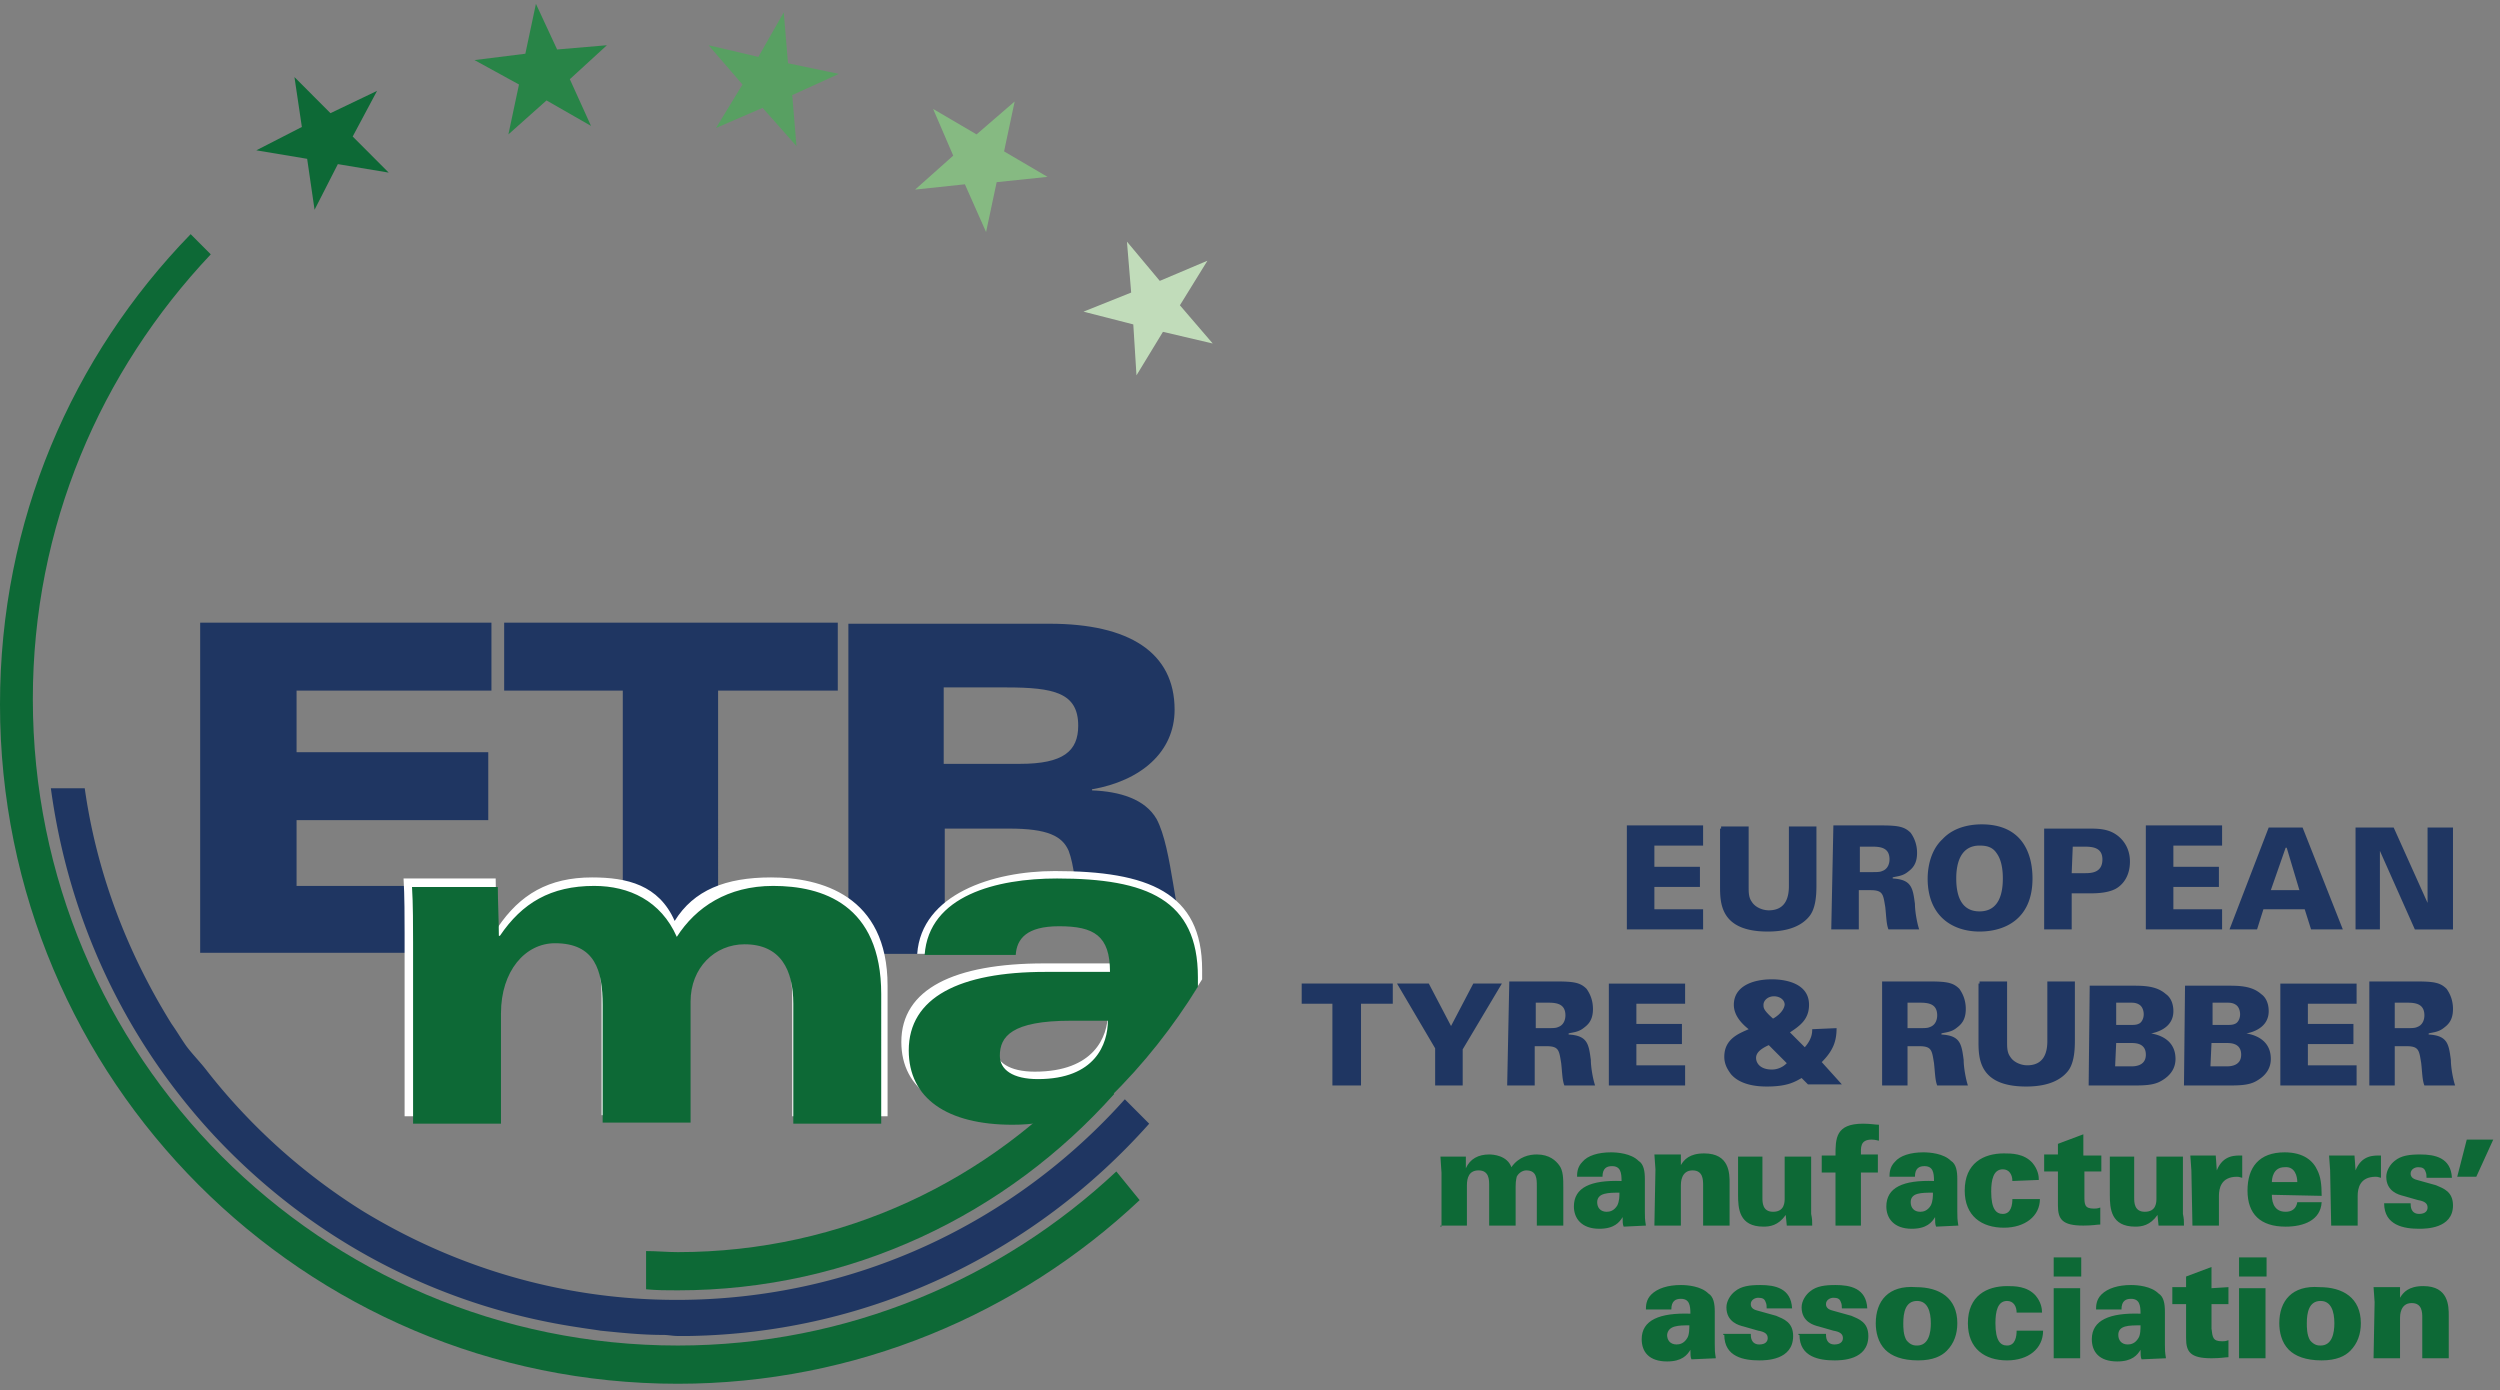 <svg width="232" height="129" viewBox="0 0 232 129" fill="none" xmlns="http://www.w3.org/2000/svg"><rect x="0" y="0" width="232" height="129" fill="#808080" stroke="none"/><path d="M100.058 67.339c0 2.364-1.376 3.546-5.406 3.546h-7.076v-7.092h5.799c4.423 0 6.683.492 6.683 3.546zm8.945-1.478c0-5.32-4.227-7.979-11.599-7.979H78.73v30.635h8.944V76.894h5.995c3.539 0 4.915.69 5.505 2.068.491 1.28.688 3.448.884 5.516l5.308.887-.098 3.054h5.012c-1.277-3.153-1.474-9.654-2.948-12.412-1.081-1.872-3.44-2.561-5.996-2.66v-.098c4.521-.788 7.667-3.448 7.667-7.388zm-31.256-1.773v-6.304H46.786v6.304h11.008v24.33h7.568V87.04h1.278V64.088h11.107zm-59.17 24.331h26.636v-6.206H27.521v-6.107h17.79v-6.304h-17.79v-5.714h18.085v-6.304h-27.03v30.635z" fill="#1F3662"/><path d="M37.547 103.589h8.846V93.344c0-3.94 2.26-6.501 5.012-6.501 3.735 0 4.423 2.56 4.423 5.713v10.934h8.158V92.26c0-3.152 2.261-5.319 5.013-5.319 3.342 0 4.522 2.364 4.522 5.516v11.132h8.846V91.472c0-8.372-6.193-10.047-10.812-10.047-4.227 0-7.176 1.182-8.945 4.039-1.474-3.35-4.423-4.039-7.666-4.039-4.03 0-6.684 1.576-8.748 4.63h-.098c0-1.28-.099-3.35-.099-4.531h-8.55c.098 1.477.098 3.841.098 5.122v16.943zm65.263-9.555c0 2.167-1.277 5.417-6.782 5.417-2.358 0-3.636-.886-3.636-2.167 0-1.773 1.18-3.25 6.978-3.25h3.44zm8.748-3.153v-.886c0-7.19-5.013-9.161-13.662-9.161-5.8 0-12.385 2.167-12.778 7.683h8.846c.099-1.477 1.082-3.349 4.129-3.349 3.341 0 5.012.887 5.012 4.236h-6.192c-8.355 0-13.269 2.364-13.269 7.29 0 4.432 3.735 6.894 10.026 6.894 3.833 0 7.568-.985 9.632-4.235l-1.081.59c0 .493.884.592.983 1.183 3.047-3.054 6.094-6.6 8.354-10.245z" fill="#fff"/><path d="M38.333 104.278h8.158V94.034c0-3.94 2.26-6.502 5.012-6.502 3.735 0 4.423 2.562 4.423 5.714v10.934h8.159V92.95c0-3.152 2.26-5.32 5.012-5.32 3.342 0 4.522 2.365 4.522 5.517v11.131h8.158V92.261c0-8.373-5.505-10.048-10.026-10.048-4.226 0-7.175 1.97-8.944 4.728-1.475-3.349-4.423-4.728-7.667-4.728-4.03 0-6.684 1.576-8.748 4.63h-.098c0-1.28-.098-3.35-.098-4.531h-7.962c.099 1.477.099 3.841.099 5.122v16.844zm64.477-9.555c0 2.167-1.179 5.418-6.487 5.418-2.359 0-3.538-.887-3.538-2.167 0-1.773 1.081-3.25 6.585-3.25h3.44zm8.355-3.152v-.886c0-7.191-4.718-9.161-13.073-9.161-5.602 0-11.892 1.576-12.286 7.092h8.453c.099-1.478.983-2.66 4.03-2.66 3.244 0 4.718.887 4.718 4.236h-5.996c-7.961 0-12.679 2.364-12.679 7.29 0 4.432 3.538 6.895 9.632 6.895 3.539 0 7.176-.985 9.141-4.236l-1.081.591c0 .493.885.591.885 1.182 3.243-3.152 5.995-6.698 8.256-10.343z" fill="#0D6936"/><path d="M103.4 101.52l-2.064-2.561c-9.436 10.54-23.098 17.238-38.431 17.238-.983 0-1.966-.098-2.949-.098v3.546c.983.098 1.966.098 2.949.098 16.12 0 30.568-7.092 40.495-18.223zM30.666 10.502l-3.341-3.35.688 4.63-4.227 2.168 4.718.788.688 4.728 2.162-4.236 4.718.788-3.342-3.349 2.261-4.236-4.325 2.069z" fill="#0D6936"/><path d="M51.7 4.592L49.734.356l-.982 4.63-4.718.59 4.128 2.266-.983 4.63 3.538-3.152 4.129 2.364L52.88 7.35l3.44-3.152-4.62.394z" fill="#288447"/><path d="M73.127 5.872l-.393-4.728-2.359 4.137-4.62-1.083 3.146 3.644-2.458 4.039 4.325-1.872 3.145 3.547-.393-4.729 4.325-1.97-4.718-.985z" fill="#58A062"/><path d="M93.178 14.048l.983-4.63-3.538 3.054-4.03-2.364 1.867 4.334-3.538 3.152 4.62-.492 1.965 4.432.983-4.63 4.718-.492-4.03-2.364z" fill="#86BA82"/><path d="M109.495 28.331l2.555-4.137-4.423 1.872-3.047-3.645.393 4.728-4.423 1.773 4.62 1.183.295 4.728 2.457-4.039 4.62 1.084-3.047-3.547z" fill="#C1DCBA"/><path d="M106.644 104.278l-2.26-2.265C94.162 113.439 79.32 120.63 62.807 120.63c-10.713 0-20.64-3.054-29.192-8.274a56.262 56.262 0 01-14.35-12.904c-.59-.788-1.376-1.576-1.966-2.365-.491-.69-.884-1.379-1.376-2.068-4.226-6.797-6.978-14.185-8.06-21.868H4.719c1.573 11.623 6.487 22.853 15.038 32.112 9.338 10.048 21.33 16.056 34.009 17.928.59.099 1.376.197 1.965.296 1.966.197 3.834.394 5.8.394.491 0 .884.098 1.376.098h1.081c17.004-.295 32.14-7.88 42.657-19.701z" fill="#1F3662"/><path d="M103.597 108.711c-10.615 9.949-24.965 16.154-40.692 16.154-33.123 0-59.858-26.891-59.858-59.989 0-16.056 6.29-30.438 16.513-41.273l-1.868-1.872C6.684 33.06 0 48.328 0 65.37c0 34.87 28.21 63.043 62.905 63.043 16.513 0 31.65-6.502 42.854-17.042l-2.162-2.659zm30.076 5.023h2.457v-3.743c0-.69.197-1.379 1.081-1.379.983 0 .983.886.983 1.379v3.743h2.457v-3.645c0-.591.099-.788.099-.886.196-.394.589-.591.884-.591.983 0 .983.788.983 1.477v3.645h2.457v-3.546c0-.788 0-1.576-.393-2.069-.295-.394-.884-.985-2.064-.985-.688 0-1.671.197-2.359 1.182-.393-1.083-1.671-1.182-2.064-1.182-.983 0-1.769.394-2.162 1.281v-1.084h-2.359c0 .197.098 1.379.098 1.478v5.024h-.098v-.099zm16.611-3.054c0 .296 0 .788-.197 1.182-.295.493-.688.592-.983.592-.59 0-.885-.395-.885-.887 0-.887 1.082-.887 2.065-.887zm2.457 3.054c-.098-.591-.098-.788-.098-1.28V109.4c0-.69-.099-1.379-.59-1.675-.688-.689-1.966-.788-2.556-.788-1.179 0-2.162.296-2.654.887-.491.492-.491 1.083-.491 1.379h2.359c0-.788.393-.985.885-.985.786 0 .884.591.884 1.379-2.85-.099-4.423.591-4.423 2.364 0 1.084.688 2.069 2.359 2.069 1.376 0 1.868-.591 2.162-1.084 0 .394 0 .69.099.887l2.064-.099zm.787 0h2.457v-3.743c0-.197 0-1.379 1.081-1.379.983 0 .983.886.983 1.379v3.743h2.457v-3.94c0-.887 0-2.758-2.359-2.758-1.376 0-1.867.591-2.162 1.083v-.985h-2.457l.098 1.379-.098 5.221zm7.764-6.501v3.644c0 1.281.099 2.955 2.359 2.955.59 0 1.376-.098 2.064-1.083l.099.985h2.359c0-.493-.001-.591-.099-1.084v-5.319h-2.457v3.842c0 .394 0 1.28-1.081 1.28-.983 0-.983-.886-.983-1.28v-3.842h-2.261v-.098zm13.073-2.857c-.295 0-.787-.098-1.475-.098-2.555 0-2.555 1.379-2.555 2.955h-1.278v1.576h1.278v4.925h2.359v-4.925h1.572v-1.675h-1.572c0-.591-.099-1.379.982-1.379.394 0 .59.099.689.099v-1.478zm5.012 6.304c0 .296 0 .788-.196 1.182-.295.493-.688.592-.983.592-.59 0-.885-.395-.885-.887 0-.887.983-.887 2.064-.887zm2.359 3.054c-.098-.591-.098-.788-.098-1.28V109.4c0-.69-.098-1.379-.59-1.675-.688-.689-1.966-.788-2.555-.788-1.18 0-2.163.296-2.654.887-.492.492-.492 1.083-.492 1.379h2.359c0-.788.393-.985.885-.985.786 0 .885.591.885 1.379-2.851-.099-4.424.591-4.424 2.364 0 1.084.689 2.069 2.359 2.069 1.376 0 1.868-.591 2.163-1.084 0 .394 0 .69.098.887l2.064-.099zm7.47-4.236c0-.394-.098-.985-.59-1.576-.786-.886-1.965-.886-2.653-.886-1.868 0-3.637.886-3.637 3.448 0 2.364 1.573 3.447 3.637 3.447 1.965 0 3.341-1.083 3.341-2.659h-2.555c0 .492-.098 1.379-.885 1.379-.589 0-1.081-.394-1.081-2.069 0-1.084.197-2.069 1.081-2.069.59 0 .885.493.885 1.084l2.457-.099zm4.128-2.265v-1.97l-2.358.886v.985h-1.278v1.576h1.278v3.152c0 1.281.393 1.872 2.358 1.872.885 0 1.278-.098 1.573-.098v-1.576c-.295.098-.393.098-.59.098-.884 0-.884-.394-.884-1.182v-2.266h1.572v-1.477h-1.671zm2.458 0v3.644c0 1.281.098 2.955 2.359 2.955.59 0 1.376-.098 2.064-1.083l.098.985h2.359c0-.493 0-.591-.098-1.084v-5.319h-2.457v3.842c0 .394 0 1.28-1.081 1.28-.983 0-.983-.886-.983-1.28v-3.842h-2.261v-.098zm7.666 6.501h2.458v-2.758c0-.69.196-1.773 1.67-1.773.099 0 .197 0 .492.098v-2.068c-.59 0-1.769-.099-2.359 1.379l-.098-1.379h-2.359l.098 1.379.098 5.122zm9.731-4.039h-2.359c0-.295.098-1.379 1.179-1.379.983-.098 1.18.887 1.18 1.379zm2.261 1.281c0-1.084-.099-1.773-.394-2.364-.393-.887-1.277-1.675-3.047-1.675-2.358 0-3.44 1.379-3.44 3.546 0 2.168 1.18 3.35 3.539 3.35 1.671 0 3.243-.591 3.342-2.266h-2.261c-.098.591-.491.886-1.081.886-1.278 0-1.278-1.28-1.278-1.576l4.62.099zm.884 2.758h2.458v-2.758c0-.69.196-1.773 1.67-1.773.099 0 .197 0 .492.098v-2.068c-.59 0-1.769-.099-2.359 1.379l-.098-1.379h-2.359l.098 1.379.098 5.122zm12.581-7.979l-.884 3.448h1.769l1.573-3.448h-2.458zm-7.667 5.91c0 2.069 1.868 2.365 3.244 2.365.59 0 3.145 0 3.145-2.168 0-1.28-.884-1.576-1.573-1.871l-1.769-.493c-.393-.098-.589-.295-.589-.591 0-.394.393-.591.688-.591.393 0 .589.099.688.394.098.197.098.394.098.591h2.359c-.098-1.871-1.573-2.167-2.949-2.167-.983 0-1.769.099-2.359.591-.393.296-.786.887-.786 1.478 0 1.379 1.179 1.674 1.572 1.773l1.377.394c.589.098.884.295.884.689 0 .296-.196.592-.786.592-.393 0-.59-.197-.688-.394-.098-.198-.098-.493-.098-.592h-2.458z" fill="#0D6936"/><path d="M218.496 86.251h2.359v-7.289l3.244 7.29h3.538v-9.457h-2.359v6.994l-3.145-6.994h-3.538v9.456h-.099zm-7.764-3.644l1.376-3.94h.098l1.179 3.94h-2.653zm-3.834 3.644h2.556l.59-1.871h3.833l.59 1.871h2.948l-3.735-9.456h-3.145l-3.637 9.456zm-7.863 0h7.175V84.38h-4.521v-2.07h4.226v-1.87h-4.226v-1.97h4.521v-1.872h-7.077v9.653h-.098zm-6.684-7.683h1.082c.786 0 1.671.099 1.671 1.182 0 1.28-1.082 1.28-1.671 1.28h-1.18l.098-2.462zm-2.653 7.683h2.555v-3.349h1.671c.492 0 1.573 0 2.359-.394.393-.197 1.376-.886 1.376-2.56 0-1.183-.59-2.07-1.376-2.562-.786-.492-1.671-.492-2.457-.492h-4.128v9.357zm-8.158-4.728c0-1.576.491-3.053 2.162-3.053.59 0 1.179.098 1.573.69.294.393.589 1.083.589 2.363s-.295 3.054-2.162 3.054c-1.769 0-2.162-1.576-2.162-3.054zm-2.654 0c0 3.546 2.359 4.925 4.816 4.925 2.261 0 4.914-1.083 4.914-4.925 0-2.364-.982-5.023-4.717-5.023-.688 0-2.458.098-3.637 1.379-1.278 1.182-1.376 3.053-1.376 3.644zm-6.291-2.955h.983c.786 0 1.769 0 1.769 1.182 0 .296-.098.887-.688 1.084-.196.098-.491.098-1.081.098h-.983v-2.364zm-2.654 7.683h2.556v-3.644h1.081c1.18 0 1.18.394 1.376 1.576.098.886.098 1.576.295 2.068h2.85c-.196-.59-.393-1.674-.393-2.364-.196-1.477-.295-2.265-2.064-2.364v-.098c.295-.099.885-.099 1.376-.493.393-.295.885-.69.885-1.773a3.16 3.16 0 00-.59-1.872c-.59-.59-1.179-.689-2.85-.689h-4.325l-.197 9.653zm-10.32-9.358v5.32c0 1.576 0 4.235 4.423 4.235 1.18 0 2.85-.197 3.833-1.379.59-.69.688-1.871.688-2.856v-5.516h-2.555v5.516c0 .886-.197 2.265-1.868 2.265-.589 0-1.277-.295-1.572-.788-.295-.394-.295-.886-.295-1.379v-5.615h-2.556v.198h-.098zm-8.748 9.358h7.175V84.38h-4.521v-2.07h4.227v-1.87h-4.227v-1.97h4.521v-1.872h-7.076v9.653h-.099zm71.359 6.797h.982c.787 0 1.77 0 1.77 1.182 0 .296-.099.887-.688 1.084-.197.098-.492.098-1.082.098h-.982v-2.364zm-2.556 7.684h2.556v-3.645h1.081c1.179 0 1.179.394 1.376 1.576.098.886.098 1.576.295 2.069h2.85c-.197-.591-.393-1.675-.393-2.365-.197-1.477-.295-2.265-2.064-2.364v-.098c.295-.099.884-.099 1.376-.493.393-.295.884-.69.884-1.773 0-.985-.393-1.576-.589-1.871-.59-.591-1.18-.69-2.851-.69h-4.324v9.654h-.197zm-8.158 0h7.175V98.86h-4.521v-1.97h4.226v-1.872h-4.226v-1.871h4.521v-1.872h-7.077v9.457h-.098zm-6.291-3.94h1.377c.393 0 1.376 0 1.376 1.083 0 1.084-1.082 1.084-1.376 1.084h-1.475l.098-2.168zm0-3.744h1.377c.294 0 .589 0 .884.197.295.197.393.591.393.887 0 .394-.196.788-.491.886-.197.099-.492.099-.885.099h-1.179v-2.069h-.099zm-2.555 7.684h4.128c.885 0 1.868 0 2.556-.394 1.081-.591 1.376-1.38 1.376-2.07 0-1.87-1.671-2.265-2.261-2.363.492-.099 2.064-.493 2.064-2.069 0-.886-.393-1.379-.688-1.576-.885-.788-2.064-.788-3.243-.788h-3.834l-.098 9.26zm-6.291-3.94h1.376c.394 0 1.377 0 1.377 1.083 0 1.084-1.082 1.084-1.377 1.084h-1.474l.098-2.168zm-.098-3.744h1.376c.295 0 .59 0 .885.197.295.197.393.591.393.887 0 .394-.197.788-.491.886-.197.099-.492.099-.885.099h-1.18v-2.069h-.098zm-2.457 7.684h4.128c.885 0 1.868 0 2.556-.394 1.081-.591 1.376-1.38 1.376-2.07 0-1.87-1.671-2.265-2.261-2.363.491-.099 2.064-.493 2.064-2.069 0-.886-.393-1.379-.688-1.576-.885-.788-2.064-.788-3.244-.788h-3.833l-.098 9.26zm-10.222-9.457v5.32c0 1.575 0 4.235 4.423 4.235 1.179 0 2.85-.197 3.833-1.379.59-.69.688-1.872.688-2.857v-5.516h-2.555v5.516c0 .887-.197 2.266-1.868 2.266-.59 0-1.278-.296-1.572-.788-.295-.394-.295-.887-.295-1.38v-5.614h-2.556v.197h-.098zm-6.586 1.773h.983c.787 0 1.77 0 1.77 1.182 0 .296-.099.887-.688 1.084-.197.098-.492.098-1.082.098h-.983v-2.364zm-2.555 7.684h2.555v-3.645h1.082c1.179 0 1.179.394 1.376 1.576.098.886.098 1.576.295 2.069h2.85c-.197-.591-.393-1.675-.393-2.365-.197-1.477-.295-2.265-2.064-2.364v-.098c.295-.099.884-.099 1.376-.493.393-.295.884-.69.884-1.773 0-.985-.393-1.576-.589-1.871-.59-.591-1.18-.69-2.851-.69h-4.325v9.654h-.196zm-8.65-2.069a1.937 1.937 0 01-1.376.591c-1.081 0-1.474-.591-1.474-1.084 0-.394.295-.788 1.18-1.182l1.67 1.675zm-1.277-4.137c-.885-.788-.885-.985-.885-1.28 0-.395.393-.789.983-.789.491 0 .983.296.983.788-.098.69-.885 1.182-1.081 1.28zm3.636.985c0 .295 0 .886-.688 1.674l-1.376-1.379c.885-.59 1.77-1.182 1.77-2.56 0-2.168-2.556-2.365-3.441-2.365-1.867 0-3.538.69-3.538 2.364 0 1.084.885 1.872 1.376 2.266-.885.394-2.261.886-2.261 2.56 0 .789.394 1.282.59 1.577.885 1.084 2.556 1.182 3.342 1.182 1.867 0 2.555-.394 3.243-.788l.59.591h3.145l-1.867-2.069c1.081-1.083 1.376-1.97 1.376-3.152l-2.261.099zm-18.969 5.221h7.175V98.86h-4.522v-1.97h4.227v-1.872h-4.227v-1.871h4.522v-1.872h-7.077v9.457h-.098zm-6.684-7.684h.983c.786 0 1.769 0 1.769 1.182 0 .296-.098.887-.688 1.084-.197.098-.492.098-1.081.098h-.983v-2.364zm-2.654 7.684h2.556v-3.645h1.081c1.179 0 1.179.394 1.376 1.576.098.886.098 1.576.295 2.069h2.85c-.197-.591-.393-1.675-.393-2.365-.197-1.477-.295-2.265-2.064-2.364v-.098c.295-.099.884-.099 1.376-.493.393-.295.884-.69.884-1.773 0-.985-.393-1.576-.589-1.871-.59-.591-1.18-.69-2.851-.69h-4.324l-.197 9.654zm-10.222-9.457l3.538 6.009v3.448h2.556v-3.35l3.637-6.107h-2.654l-2.064 3.94-2.064-3.94h-2.949zm-5.897 9.457h2.555v-7.585h2.949v-1.872h-8.453v1.872h2.85v7.585h.099z" fill="#1F3662"/><path d="M220.266 126.047h2.457v-3.743c0-.197 0-1.379 1.081-1.379.983 0 .983.886.983 1.379v3.743h2.457v-3.94c0-.887 0-2.758-2.359-2.758-1.376 0-1.867.591-2.162 1.083v-.985h-2.457l.098 1.379-.098 5.221zm-6.193-3.251c0-.985.197-2.068 1.278-2.068.983 0 1.278.985 1.278 2.068 0 .887-.197 2.069-1.278 2.069-.196 0-.59 0-.983-.492-.295-.493-.295-1.182-.295-1.577zm-2.555 0c0 .789.196 1.774.885 2.463.589.591 1.572.985 3.046.985 1.377 0 2.163-.394 2.654-.886.688-.69.983-1.576.983-2.562 0-2.364-1.671-3.349-3.833-3.349-2.556-.197-3.735 1.281-3.735 3.349zm-3.735 3.251h2.457v-6.501h-2.457v6.501zm0-7.585h2.555v-1.773h-2.555v1.773zm-2.556 1.084v-1.97l-2.359.886v.985h-1.277v1.576h1.277v3.153c0 1.28.394 1.871 2.359 1.871.885 0 1.278-.098 1.573-.098v-1.576c-.295.098-.393.098-.59.098-.884 0-.884-.394-.983-1.182v-2.266h1.573v-1.576l-1.573.099zm-6.585 3.447c0 .296 0 .887-.197 1.183-.294.492-.688.591-.983.591-.589 0-.884-.394-.884-.887 0-.887.983-.887 2.064-.887zm2.359 3.054c-.098-.591-.098-.788-.098-1.28v-3.054c0-.69-.099-1.379-.59-1.675-.688-.689-1.966-.788-2.556-.788-1.179 0-2.162.296-2.752.887-.491.492-.491 1.083-.491 1.379h2.359c0-.788.393-.985.884-.985.787 0 .885.591.885 1.379-2.85-.099-4.521.591-4.521 2.364 0 1.182.688 2.069 2.359 2.069 1.376 0 1.867-.591 2.162-1.084 0 .394 0 .69.098.887l2.261-.099zm-10.419 0h2.457v-6.501h-2.457v6.501zm0-7.585h2.556v-1.773h-2.556v1.773zm-1.081 3.349c0-.394-.098-.985-.59-1.576-.786-.886-1.965-.886-2.653-.886-1.868 0-3.637.886-3.637 3.447 0 2.365 1.572 3.448 3.637 3.448 1.965 0 3.341-1.083 3.341-2.758h-2.457c0 .493-.098 1.379-.884 1.379-.59 0-1.082-.394-1.082-2.069 0-1.083.197-2.068 1.082-2.068.589 0 .884.492.884 1.083h2.359zm-12.876.985c0-.985.197-2.068 1.278-2.068.983 0 1.278.985 1.278 2.068 0 .887-.197 2.069-1.278 2.069-.197 0-.59 0-.983-.492-.295-.493-.295-1.182-.295-1.577zm-2.555 0c0 .789.196 1.774.884 2.463.59.591 1.573.985 3.047.985 1.376 0 2.163-.394 2.654-.886.688-.69.983-1.576.983-2.562 0-2.364-1.671-3.349-3.833-3.349-2.556-.197-3.735 1.281-3.735 3.349zm-7.077 1.084c0 2.069 1.867 2.364 3.243 2.364.59 0 3.146 0 3.146-2.265 0-1.281-.885-1.577-1.573-1.872l-1.769-.493c-.393-.098-.59-.295-.59-.591 0-.394.393-.591.688-.591.393 0 .59.099.688.394.098.197.098.394.098.591h2.359c-.098-1.871-1.572-2.167-2.948-2.167-.983 0-1.77.099-2.359.591-.393.296-.787.887-.787 1.478 0 1.379 1.18 1.674 1.573 1.773l1.376.394c.59.099.885.296.885.69 0 .295-.197.591-.787.591-.393 0-.589-.197-.688-.394-.098-.197-.098-.493-.098-.591h-2.556v.098h.099zm-6.979 0c0 2.069 1.868 2.364 3.244 2.364.59 0 3.145 0 3.145-2.265 0-1.281-.885-1.577-1.573-1.872l-1.769-.493c-.393-.098-.59-.295-.59-.591 0-.394.394-.591.688-.591.394 0 .59.099.689.394.098.197.098.394.098.591h2.359c-.099-1.871-1.573-2.167-2.949-2.167-.983 0-1.769.099-2.359.591-.393.296-.786.887-.786 1.478 0 1.379 1.179 1.674 1.572 1.773l1.376.394c.59.099.885.296.885.69 0 .295-.196.591-.786.591-.393 0-.59-.197-.688-.394-.099-.197-.099-.493-.099-.591h-2.555v.098h.098zm-3.243-.887c0 .296 0 .887-.197 1.183-.295.492-.688.591-.983.591-.59 0-.884-.394-.884-.887.098-.887 1.081-.887 2.064-.887zm2.457 3.054c-.098-.591-.098-.788-.098-1.28v-3.054c0-.69-.099-1.379-.59-1.675-.688-.689-1.966-.788-2.556-.788-1.179 0-2.162.296-2.752.887-.491.492-.491 1.083-.491 1.379h2.359c0-.788.393-.985.884-.985.787 0 .885.591.885 1.379-2.85-.099-4.521.591-4.521 2.364 0 1.182.688 2.069 2.359 2.069 1.376 0 1.867-.591 2.162-1.084 0 .394 0 .69.098.887l2.261-.099z" fill="#0D6936"/></svg>